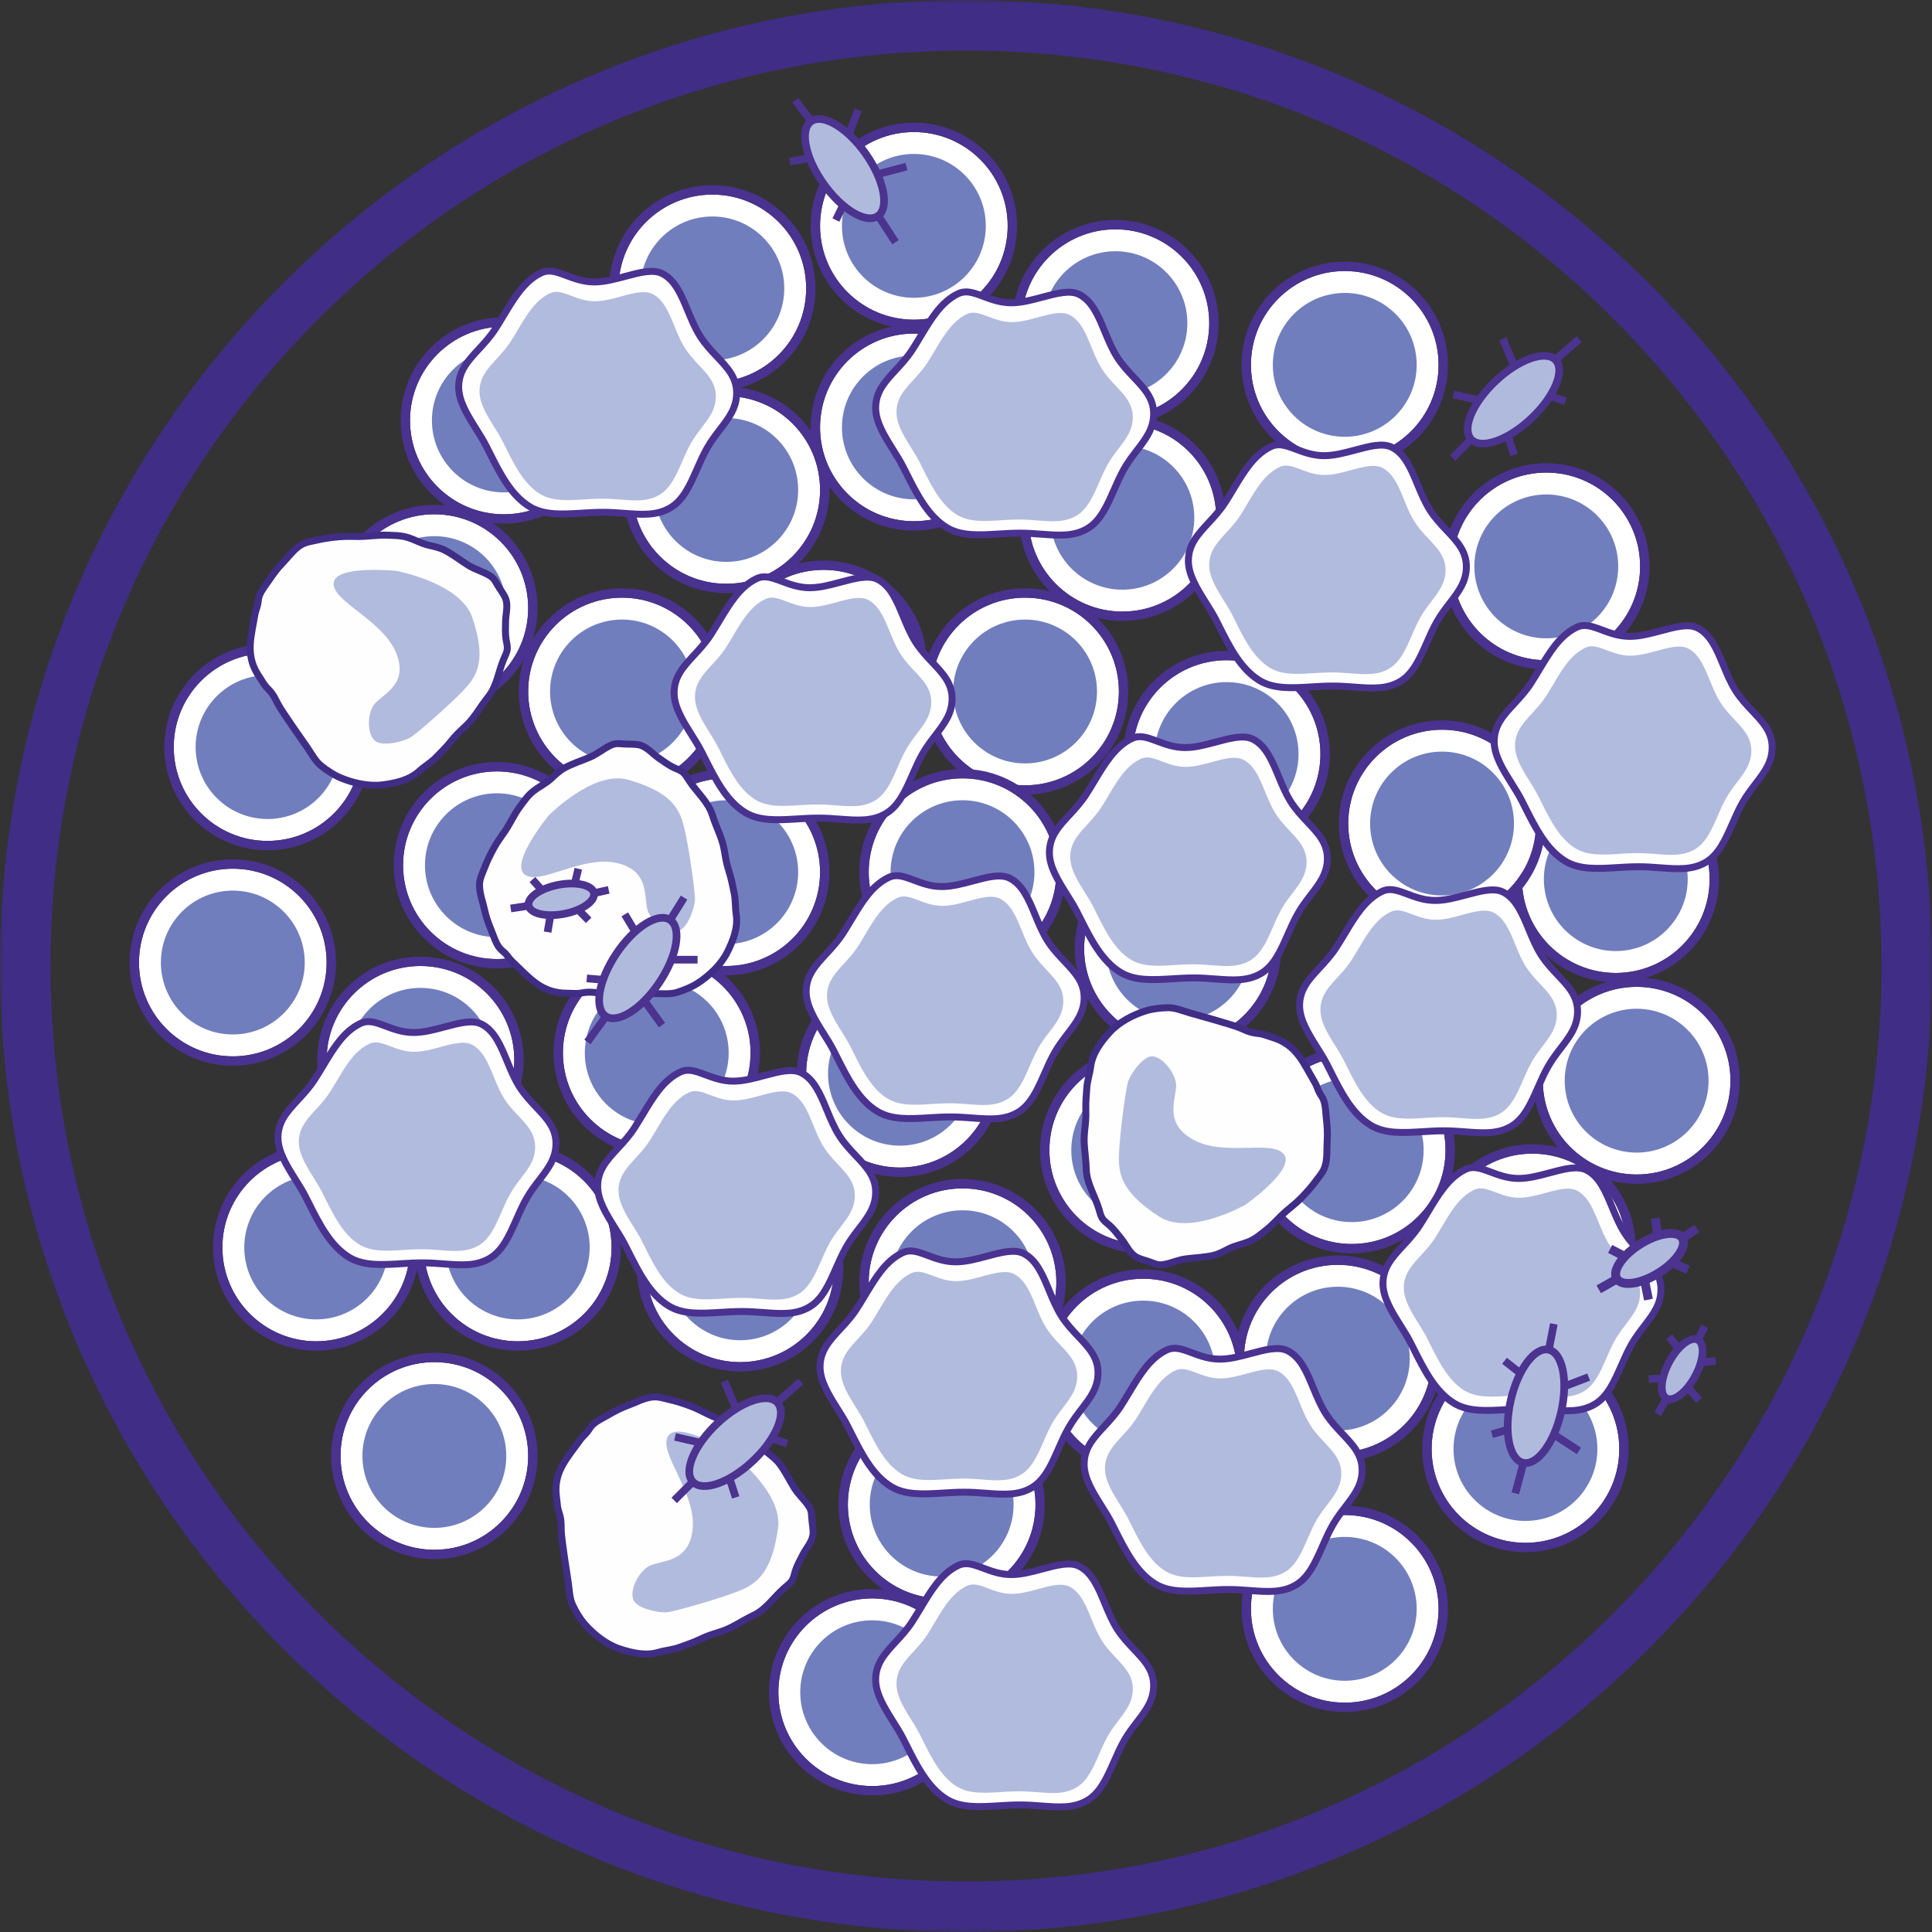 <svg width="278" height="278" viewBox="0 0 278 278" xmlns="http://www.w3.org/2000/svg" xmlns:xlink="http://www.w3.org/1999/xlink">
    <rect x="0" y="0" width="278" height="278" fill="#333333" stroke="none"/>
    <defs>
        <path id="7kzuhipdpa" d="M0 0h278v278H0z"/>
    </defs>
    <g fill="none" fill-rule="evenodd">
        <g>
            <mask id="7k1t01p56b" fill="#fff">
                <use xlink:href="#7kzuhipdpa"/>
            </mask>
            <path d="M139 0C62.354 0 0 62.354 0 138.998 0 215.645 62.354 278 139 278s139-62.355 139-139.001c0-76.644-62.354-139-139-139m0 7.276c72.75 0 131.725 58.976 131.725 131.724 0 72.75-58.975 131.726-131.725 131.726S7.275 211.749 7.275 138.999C7.275 66.25 66.25 7.275 139 7.275" fill="#402D86" mask="url(#7k1t01p56b)"/>
        </g>
        <g transform="translate(209 68)">
            <circle stroke="#FFF" stroke-width="3.15" fill="#717EBD" cx="13.5" cy="13.5" r="11.925"/>
            <circle stroke="#4A3290" stroke-width="1.35" cx="13.5" cy="13.5" r="14.175"/>
        </g>
        <g transform="translate(175 68)">
            <circle stroke="#FFF" stroke-width="3.15" fill="#717EBD" cx="13.5" cy="13.5" r="11.925"/>
            <circle stroke="#4A3290" stroke-width="1.35" cx="13.5" cy="13.5" r="14.175"/>
        </g>
        <g transform="translate(148 61)">
            <circle stroke="#FFF" stroke-width="3.15" fill="#717EBD" cx="13.5" cy="13.5" r="11.925"/>
            <circle stroke="#4A3290" stroke-width="1.35" cx="13.5" cy="13.5" r="14.175"/>
        </g>
        <g transform="translate(147 33)">
            <circle stroke="#FFF" stroke-width="3.15" fill="#717EBD" cx="13.5" cy="13.5" r="11.925"/>
            <circle stroke="#4A3290" stroke-width="1.35" cx="13.5" cy="13.5" r="14.175"/>
        </g>
        <g transform="translate(180 39)">
            <circle stroke="#FFF" stroke-width="3.15" fill="#717EBD" cx="13.5" cy="13.5" r="11.925"/>
            <circle stroke="#4A3290" stroke-width="1.35" cx="13.5" cy="13.5" r="14.175"/>
        </g>
        <g transform="translate(118 19)">
            <circle stroke="#FFF" stroke-width="3.15" fill="#717EBD" cx="13.5" cy="13.5" r="11.925"/>
            <circle stroke="#4A3290" stroke-width="1.35" cx="13.5" cy="13.5" r="14.175"/>
        </g>
        <g transform="translate(118 48)">
            <circle stroke="#FFF" stroke-width="3.15" fill="#717EBD" cx="13.5" cy="13.5" r="11.925"/>
            <circle stroke="#4A3290" stroke-width="1.35" cx="13.5" cy="13.5" r="14.175"/>
        </g>
        <g transform="translate(91 57)">
            <circle stroke="#FFF" stroke-width="3.15" fill="#717EBD" cx="13.5" cy="13.5" r="11.925"/>
            <circle stroke="#4A3290" stroke-width="1.35" cx="13.5" cy="13.5" r="14.175"/>
        </g>
        <g transform="translate(89 28)">
            <circle stroke="#FFF" stroke-width="3.15" fill="#717EBD" cx="13.5" cy="13.5" r="11.925"/>
            <circle stroke="#4A3290" stroke-width="1.35" cx="13.5" cy="13.5" r="14.175"/>
        </g>
        <g transform="translate(59 47)">
            <circle stroke="#FFF" stroke-width="3.15" fill="#717EBD" cx="13.5" cy="13.5" r="11.925"/>
            <circle stroke="#4A3290" stroke-width="1.35" cx="13.5" cy="13.5" r="14.175"/>
        </g>
        <g transform="translate(49 74)">
            <circle stroke="#FFF" stroke-width="3.15" fill="#717EBD" cx="13.5" cy="13.5" r="11.925"/>
            <circle stroke="#4A3290" stroke-width="1.35" cx="13.5" cy="13.5" r="14.175"/>
        </g>
        <g transform="translate(25 94)">
            <circle stroke="#FFF" stroke-width="3.15" fill="#717EBD" cx="13.5" cy="13.5" r="11.925"/>
            <circle stroke="#4A3290" stroke-width="1.35" cx="13.5" cy="13.5" r="14.175"/>
        </g>
        <g transform="translate(20 125)">
            <circle stroke="#FFF" stroke-width="3.15" fill="#717EBD" cx="13.5" cy="13.5" r="11.925"/>
            <circle stroke="#4A3290" stroke-width="1.35" cx="13.5" cy="13.5" r="14.175"/>
        </g>
        <g transform="translate(47 139)">
            <circle stroke="#FFF" stroke-width="3.15" fill="#717EBD" cx="13.5" cy="13.5" r="11.925"/>
            <circle stroke="#4A3290" stroke-width="1.35" cx="13.5" cy="13.5" r="14.175"/>
        </g>
        <g transform="translate(58 111)">
            <circle stroke="#FFF" stroke-width="3.15" fill="#717EBD" cx="13.5" cy="13.5" r="11.925"/>
            <circle stroke="#4A3290" stroke-width="1.35" cx="13.5" cy="13.5" r="14.175"/>
        </g>
        <g transform="translate(81 138)">
            <circle stroke="#FFF" stroke-width="3.15" fill="#717EBD" cx="13.5" cy="13.5" r="11.925"/>
            <circle stroke="#4A3290" stroke-width="1.35" cx="13.5" cy="13.5" r="14.175"/>
        </g>
        <g transform="translate(32 166)">
            <circle stroke="#FFF" stroke-width="3.15" fill="#717EBD" cx="13.5" cy="13.5" r="11.925"/>
            <circle stroke="#4A3290" stroke-width="1.35" cx="13.5" cy="13.5" r="14.175"/>
        </g>
        <g transform="translate(61 166)">
            <circle stroke="#FFF" stroke-width="3.15" fill="#717EBD" cx="13.5" cy="13.5" r="11.925"/>
            <circle stroke="#4A3290" stroke-width="1.35" cx="13.5" cy="13.5" r="14.175"/>
        </g>
        <g transform="translate(49 196)">
            <circle stroke="#FFF" stroke-width="3.15" fill="#717EBD" cx="13.5" cy="13.5" r="11.925"/>
            <circle stroke="#4A3290" stroke-width="1.35" cx="13.5" cy="13.5" r="14.175"/>
        </g>
        <g transform="translate(93 169)">
            <circle stroke="#FFF" stroke-width="3.15" fill="#717EBD" cx="13.5" cy="13.5" r="11.925"/>
            <circle stroke="#4A3290" stroke-width="1.35" cx="13.5" cy="13.5" r="14.175"/>
        </g>
        <g transform="translate(116 141)">
            <circle stroke="#FFF" stroke-width="3.15" fill="#717EBD" cx="13.5" cy="13.5" r="11.925"/>
            <circle stroke="#4A3290" stroke-width="1.35" cx="13.5" cy="13.5" r="14.175"/>
        </g>
        <g transform="translate(125 171)">
            <circle stroke="#FFF" stroke-width="3.15" fill="#717EBD" cx="13.5" cy="13.5" r="11.925"/>
            <circle stroke="#4A3290" stroke-width="1.35" cx="13.5" cy="13.5" r="14.175"/>
        </g>
        <g transform="translate(151 152)">
            <circle stroke="#FFF" stroke-width="3.15" fill="#717EBD" cx="13.5" cy="13.5" r="11.925"/>
            <circle stroke="#4A3290" stroke-width="1.35" cx="13.5" cy="13.5" r="14.175"/>
        </g>
        <g transform="translate(181 152)">
            <circle stroke="#FFF" stroke-width="3.15" fill="#717EBD" cx="13.5" cy="13.5" r="11.925"/>
            <circle stroke="#4A3290" stroke-width="1.35" cx="13.5" cy="13.5" r="14.175"/>
        </g>
        <g transform="translate(207 166)">
            <circle stroke="#FFF" stroke-width="3.15" fill="#717EBD" cx="13.5" cy="13.5" r="11.925"/>
            <circle stroke="#4A3290" stroke-width="1.35" cx="13.5" cy="13.5" r="14.175"/>
        </g>
        <g transform="translate(206 195)">
            <circle stroke="#FFF" stroke-width="3.15" fill="#717EBD" cx="13.5" cy="13.5" r="11.925"/>
            <circle stroke="#4A3290" stroke-width="1.35" cx="13.5" cy="13.5" r="14.175"/>
        </g>
        <g transform="translate(179 182)">
            <circle stroke="#FFF" stroke-width="3.15" fill="#717EBD" cx="13.5" cy="13.5" r="11.925"/>
            <circle stroke="#4A3290" stroke-width="1.35" cx="13.5" cy="13.5" r="14.175"/>
        </g>
        <g transform="translate(180 218)">
            <circle stroke="#FFF" stroke-width="3.15" fill="#717EBD" cx="13.5" cy="13.5" r="11.925"/>
            <circle stroke="#4A3290" stroke-width="1.35" cx="13.5" cy="13.5" r="14.175"/>
        </g>
        <g transform="translate(151 184)">
            <circle stroke="#FFF" stroke-width="3.15" fill="#717EBD" cx="13.5" cy="13.5" r="11.925"/>
            <circle stroke="#4A3290" stroke-width="1.35" cx="13.5" cy="13.5" r="14.175"/>
        </g>
        <g transform="translate(122 203)">
            <circle stroke="#FFF" stroke-width="3.15" fill="#717EBD" cx="13.5" cy="13.5" r="11.925"/>
            <circle stroke="#4A3290" stroke-width="1.35" cx="13.5" cy="13.5" r="14.175"/>
        </g>
        <g transform="translate(112 230)">
            <circle stroke="#FFF" stroke-width="3.15" fill="#717EBD" cx="13.5" cy="13.5" r="11.925"/>
            <circle stroke="#4A3290" stroke-width="1.35" cx="13.5" cy="13.5" r="14.175"/>
        </g>
        <g transform="translate(76 86)">
            <circle stroke="#FFF" stroke-width="3.15" fill="#717EBD" cx="13.5" cy="13.5" r="11.925"/>
            <circle stroke="#4A3290" stroke-width="1.35" cx="13.5" cy="13.5" r="14.175"/>
        </g>
        <g transform="translate(105 82)">
            <circle stroke="#FFF" stroke-width="3.15" fill="#717EBD" cx="13.5" cy="13.5" r="11.925"/>
            <circle stroke="#4A3290" stroke-width="1.35" cx="13.5" cy="13.5" r="14.175"/>
        </g>
        <g transform="translate(134 86)">
            <circle stroke="#FFF" stroke-width="3.15" fill="#717EBD" cx="13.5" cy="13.5" r="11.925"/>
            <circle stroke="#4A3290" stroke-width="1.35" cx="13.5" cy="13.5" r="14.175"/>
        </g>
        <g transform="translate(163 95)">
            <circle stroke="#FFF" stroke-width="3.15" fill="#717EBD" cx="13.5" cy="13.5" r="11.925"/>
            <circle stroke="#4A3290" stroke-width="1.35" cx="13.5" cy="13.5" r="14.175"/>
        </g>
        <g transform="translate(219 113)">
            <circle stroke="#FFF" stroke-width="3.15" fill="#717EBD" cx="13.5" cy="13.5" r="11.925"/>
            <circle stroke="#4A3290" stroke-width="1.35" cx="13.5" cy="13.5" r="14.175"/>
        </g>
        <g transform="translate(194 105)">
            <circle stroke="#FFF" stroke-width="3.15" fill="#717EBD" cx="13.5" cy="13.5" r="11.925"/>
            <circle stroke="#4A3290" stroke-width="1.35" cx="13.5" cy="13.5" r="14.175"/>
        </g>
        <g transform="translate(222 142)">
            <circle stroke="#FFF" stroke-width="3.15" fill="#717EBD" cx="13.5" cy="13.5" r="11.925"/>
            <circle stroke="#4A3290" stroke-width="1.35" cx="13.5" cy="13.5" r="14.175"/>
        </g>
        <g transform="translate(156 123)">
            <circle stroke="#FFF" stroke-width="3.15" fill="#717EBD" cx="13.5" cy="13.5" r="11.925"/>
            <circle stroke="#4A3290" stroke-width="1.35" cx="13.5" cy="13.5" r="14.175"/>
        </g>
        <g transform="translate(125 112)">
            <circle stroke="#FFF" stroke-width="3.15" fill="#717EBD" cx="13.5" cy="13.5" r="11.925"/>
            <circle stroke="#4A3290" stroke-width="1.35" cx="13.5" cy="13.5" r="14.175"/>
        </g>
        <g transform="translate(91 112)">
            <circle stroke="#FFF" stroke-width="3.15" fill="#717EBD" cx="13.5" cy="13.5" r="11.925"/>
            <circle stroke="#4A3290" stroke-width="1.35" cx="13.5" cy="13.5" r="14.175"/>
        </g>
        <g>
            <path d="M117.76 117.716c1.09 0 2.124.077 3.12.152 2.484.187 4.63.348 6.58-.799 1.868-1.097 2.828-3.281 3.847-5.593.449-1.022.913-2.077 1.468-3.043.56-.979 1.206-1.821 1.831-2.637 1.284-1.673 2.394-3.12 2.394-5.261 0-2.215-1.304-3.597-2.816-5.197-.84-.89-1.708-1.807-2.428-2.941-.722-1.133-1.257-2.423-1.773-3.67-.944-2.282-1.838-4.438-3.702-5.368-1.33-.663-3.263-.143-5.311.407-1.47.394-2.989.803-4.444.803-1.568 0-2.874-.491-4.027-.923-1.597-.599-2.554-.91-3.685-.359-2.38 1.163-3.818 3.558-5.34 6.094-.399.66-.81 1.345-1.234 1.998-.716 1.097-1.551 2.002-2.36 2.876-1.545 1.672-2.88 3.117-2.88 5.437 0 2.035 1.275 4.063 2.506 6.026.537.853 1.045 1.66 1.461 2.48l.444.878c1.53 3.045 3.114 6.194 5.83 7.846 2.055 1.247 4.678 1.088 7.454.918.996-.061 2.028-.124 3.064-.124" stroke="#4A3290" fill="#FEFEFE"/>
            <path d="M117.645 115.756c.927 0 1.805.067 2.654.131 2.11.16 3.933.298 5.591-.684 1.588-.94 2.405-2.813 3.269-4.796.382-.874.778-1.78 1.248-2.607.477-.84 1.027-1.56 1.558-2.26 1.092-1.435 2.035-2.675 2.035-4.51 0-1.899-1.11-3.083-2.394-4.455-.714-.761-1.452-1.548-2.065-2.52-.613-.97-1.067-2.078-1.506-3.147-.802-1.955-1.561-3.803-3.146-4.6-1.13-.568-2.774-.123-4.515.348-1.25.34-2.541.69-3.777.69-1.332 0-2.443-.422-3.423-.793-1.357-.512-2.172-.78-3.132-.307-2.023.996-3.247 3.05-4.54 5.223-.338.568-.687 1.154-1.048 1.713-.61.94-1.32 1.716-2.007 2.466-1.313 1.433-2.447 2.672-2.447 4.66 0 1.743 1.083 3.481 2.131 5.164.456.731.885 1.422 1.241 2.126.125.249.251.5.375.752 1.303 2.61 2.649 5.31 4.957 6.725 1.748 1.071 3.975.934 6.335.788a42.415 42.415 0 0 1 2.606-.107" fill="#B1BBDE"/>
        </g>
        <path d="M81.013 142.898c-3.356-.228-4.952-2.337-7.315-4.54-.38-.355-.621-.79-.984-1.157-.336-.336-.662-.538-.936-.932-.49-.7-.743-1.568-1.064-2.349-.42-1.016-.778-1.985-1.006-3.05-.254-1.188-.72-2.306-.708-3.536.01-.937.417-1.66.745-2.525.372-.984.844-1.908 1.347-2.83.47-.856 1.04-1.595 1.58-2.4.762-1.136 1.293-2.36 2.111-3.465.59-.796 1.114-1.592 1.897-2.22.842-.675 1.843-1.144 2.617-1.853.612-.559 1.133-1.09 1.87-1.504 1.18-.661 2.55-1.077 3.79-1.615 1.048-.458 1.896-1.214 2.956-1.7.635-.293 1.067-.232 1.772-.172.717.063 1.751-.033 2.448.177 1.03.312 1.78 1.253 2.637 1.838.726.496 1.408 1.027 2.212 1.404.392.184.805.307 1.164.565.481.345.723.854 1.053 1.349 1.1 1.652 2.7 2.99 3.304 4.893.306.967.717 1.926 1.087 2.873.854 2.176.581 3.01 1.307 5.242.332 1.015.523 2.06.746 3.103.22 1.026.133 2.035.292 3.066.293 1.897-.446 3.79-1.294 5.478-.903 1.797-2.602 3.376-4.268 4.45-.885.568-1.974 1.005-2.977 1.312-1.013.31-2.163.168-3.21.168-1.016-.002-6.445.1-7.753-.052-.627-.073-1.182-.169-1.817-.149-.575.019-1.095.186-1.676.19l-1.927-.06z" fill="#FEFEFE"/>
        <path d="M81.013 142.898c-3.356-.228-4.952-2.337-7.315-4.54-.38-.355-.621-.79-.984-1.157-.336-.336-.662-.538-.936-.932-.49-.7-.743-1.568-1.064-2.349-.42-1.016-.778-1.985-1.006-3.05-.254-1.188-.72-2.306-.708-3.536.01-.937.417-1.66.745-2.525.372-.984.844-1.908 1.347-2.83.47-.856 1.04-1.595 1.58-2.4.762-1.136 1.293-2.36 2.111-3.465.59-.796 1.114-1.592 1.897-2.22.842-.675 1.843-1.144 2.617-1.853.612-.559 1.133-1.09 1.87-1.504 1.18-.661 2.55-1.077 3.79-1.615 1.048-.458 1.896-1.214 2.956-1.7.635-.293 1.067-.232 1.772-.172.717.063 1.751-.033 2.448.177 1.03.312 1.78 1.253 2.637 1.838.726.496 1.408 1.027 2.212 1.404.392.184.805.307 1.164.565.481.345.723.854 1.053 1.349 1.1 1.652 2.7 2.99 3.304 4.893.306.967.717 1.926 1.087 2.873.854 2.176.581 3.01 1.307 5.242.332 1.015.523 2.06.746 3.103.22 1.026.133 2.035.292 3.066.293 1.897-.446 3.79-1.294 5.478-.903 1.797-2.602 3.376-4.268 4.45-.885.568-1.974 1.005-2.977 1.312-1.013.31-2.163.168-3.21.168-1.016-.002-6.445.1-7.753-.052-.627-.073-1.182-.169-1.817-.149-.575.019-1.095.186-1.676.19l-1.927-.06z" stroke="#402D86"/>
        <path d="M78.92 117.368s6.487-6.628 11.53-5.154c5.046 1.472 6.801 3.296 7.636 5.607.833 2.308 1.914 10.224 1.914 11.513 0 1.29-1.081 4.234-2.343 4.603-1.26.368-3.446-.92-4.324-2.577-.877-1.657.54-5.969-4.504-7.165-5.044-1.195-11.17 3.282-13.331 1.642-2.163-1.642 3.422-8.47 3.422-8.47" fill="#B1BBDE"/>
        <path d="M36.992 96.88c-1.683-2.865-.826-5.332-.314-8.477.08-.506.309-.943.408-1.442.09-.46.08-.839.25-1.28.31-.787.89-1.471 1.356-2.164.611-.904 1.215-1.732 1.971-2.505.844-.864 1.51-1.862 2.539-2.531.782-.508 1.61-.576 2.511-.786 1.025-.238 2.054-.363 3.099-.461.973-.09 1.904-.033 2.874-.036 1.369-.006 2.682-.247 4.055-.189.988.042 1.94.029 2.901.323 1.029.314 1.976.871 3 1.112.803.191 1.536.323 2.29.697 1.207.597 2.316 1.487 3.457 2.202.964.602 2.064.878 3.062 1.475.596.357.787.742 1.13 1.352.349.619 1.006 1.41 1.22 2.096.316 1.012-.047 2.145-.052 3.168-.008.866-.067 1.715.068 2.579.066.423.197.827.182 1.263-.019.584-.306 1.062-.532 1.602-.758 1.813-.975 3.858-2.217 5.4-.63.783-1.198 1.649-1.775 2.474-1.33 1.898-2.175 2.136-3.621 3.962-.657.83-1.419 1.564-2.158 2.32-.73.747-1.616 1.233-2.381 1.932-1.411 1.286-3.395 1.729-5.268 1.969-1.996.254-4.256-.262-6.077-1.03-.964-.408-1.937-1.056-2.75-1.705-.823-.655-1.347-1.673-1.93-2.528-.567-.83-3.682-5.205-4.288-6.359-.288-.55-.518-1.056-.89-1.564-.337-.46-.765-.791-1.093-1.263l-1.027-1.606z" fill="#FEFEFE"/>
        <path d="M36.992 96.88c-1.683-2.865-.826-5.332-.314-8.477.08-.506.309-.943.408-1.442.09-.46.08-.839.25-1.28.31-.787.89-1.471 1.356-2.164.611-.904 1.215-1.732 1.971-2.505.844-.864 1.51-1.862 2.539-2.531.782-.508 1.61-.576 2.511-.786 1.025-.238 2.054-.363 3.099-.461.973-.09 1.904-.033 2.874-.036 1.369-.006 2.682-.247 4.055-.189.988.042 1.94.029 2.901.323 1.029.314 1.976.871 3 1.112.803.191 1.536.323 2.29.697 1.207.597 2.316 1.487 3.457 2.202.964.602 2.064.878 3.062 1.475.596.357.787.742 1.13 1.352.349.619 1.006 1.41 1.22 2.096.316 1.012-.047 2.145-.052 3.168-.008.866-.067 1.715.068 2.579.066.423.197.827.182 1.263-.019.584-.306 1.062-.532 1.602-.758 1.813-.975 3.858-2.217 5.4-.63.783-1.198 1.649-1.775 2.474-1.33 1.898-2.175 2.136-3.621 3.962-.657.83-1.419 1.564-2.158 2.32-.73.747-1.616 1.233-2.381 1.932-1.411 1.286-3.395 1.729-5.268 1.969-1.996.254-4.256-.262-6.077-1.03-.964-.408-1.937-1.056-2.75-1.705-.823-.655-1.347-1.673-1.93-2.528-.567-.83-3.682-5.205-4.288-6.359-.288-.55-.518-1.056-.89-1.564-.337-.46-.765-.791-1.093-1.263l-1.027-1.606z" stroke="#402D86"/>
        <path d="M57.03 82.142s9.256 1.74 10.925 6.704c1.672 4.964 1.16 7.405-.286 9.351-1.448 1.944-7.427 7.147-8.502 7.848-1.075.702-4.152 1.414-5.184.574-1.032-.839-1.212-3.343-.336-4.97.878-1.626 5.289-2.805 3.385-7.615-1.903-4.813-9.157-7.429-9.03-10.105.126-2.676 9.029-1.787 9.029-1.787" fill="#B1BBDE"/>
        <path d="M183.56 149.43c3.107 1.146 4.042 3.622 5.675 6.402.263.449.372.934.618 1.389.224.417.478.703.63 1.157.274.814.275 1.72.368 2.563.12 1.098.194 2.132.12 3.221-.082 1.219.055 2.426-.29 3.611-.265.901-.846 1.487-1.391 2.233-.62.847-1.315 1.608-2.041 2.359-.674.696-1.415 1.254-2.143 1.881-1.028.886-1.863 1.922-2.935 2.762-.773.606-1.483 1.23-2.396 1.621-.978.417-2.05.595-2.975 1.065-.728.371-1.366.74-2.174.936-1.294.312-2.7.336-4.018.516-1.114.15-2.12.646-3.254.823-.68.105-1.07-.07-1.72-.325-.662-.257-1.663-.45-2.265-.846-.887-.585-1.341-1.702-1.992-2.503-.552-.68-1.052-1.38-1.707-1.966-.32-.286-.68-.519-.947-.866-.36-.467-.451-1.025-.627-1.593-.592-1.9-1.74-3.634-1.793-5.637-.027-1.017-.154-2.058-.248-3.074-.214-2.337.27-3.068.188-5.422-.036-1.073.067-2.134.14-3.201.07-1.05.427-2.004.556-3.041.24-1.913 1.45-3.537 2.71-4.931 1.34-1.486 3.376-2.543 5.242-3.119.988-.304 2.137-.426 3.167-.444 1.041-.019 2.09.435 3.077.723.96.283 6.115 1.682 7.31 2.192.571.243 1.071.489 1.676.644.549.14 1.085.124 1.635.28l1.804.59z" fill="#FEFEFE"/>
        <path d="M183.56 149.43c3.107 1.146 4.042 3.622 5.675 6.402.263.449.372.934.618 1.389.224.417.478.703.63 1.157.274.814.275 1.72.368 2.563.12 1.098.194 2.132.12 3.221-.082 1.219.055 2.426-.29 3.611-.265.901-.846 1.487-1.391 2.233-.62.847-1.315 1.608-2.041 2.359-.674.696-1.415 1.254-2.143 1.881-1.028.886-1.863 1.922-2.935 2.762-.773.606-1.483 1.23-2.396 1.621-.978.417-2.05.595-2.975 1.065-.728.371-1.366.74-2.174.936-1.294.312-2.7.336-4.018.516-1.114.15-2.12.646-3.254.823-.68.105-1.07-.07-1.72-.325-.662-.257-1.663-.45-2.265-.846-.887-.585-1.341-1.702-1.992-2.503-.552-.68-1.052-1.38-1.707-1.966-.32-.286-.68-.519-.947-.866-.36-.467-.451-1.025-.627-1.593-.592-1.9-1.74-3.634-1.793-5.637-.027-1.017-.154-2.058-.248-3.074-.214-2.337.27-3.068.188-5.422-.036-1.073.067-2.134.14-3.201.07-1.05.427-2.004.556-3.041.24-1.913 1.45-3.537 2.71-4.931 1.34-1.486 3.376-2.543 5.242-3.119.988-.304 2.137-.426 3.167-.444 1.041-.019 2.09.435 3.077.723.96.283 6.115 1.682 7.31 2.192.571.243 1.071.489 1.676.644.549.14 1.085.124 1.635.28l1.804.59z" stroke="#402D86"/>
        <path d="M179.217 173.343s-7.977 4.574-12.404 1.72c-4.427-2.856-5.616-5.119-5.794-7.591-.177-2.47.914-10.437 1.259-11.683.346-1.247 2.17-3.79 3.472-3.789 1.305.002 3.048 1.868 3.443 3.719.395 1.853-2.118 5.622 2.383 8.208 4.502 2.589 11.558-.007 13.184 2.193 1.626 2.2-5.543 7.223-5.543 7.223" fill="#B1BBDE"/>
        <path d="M80.021 214.93c-.241-3.315 1.629-5.168 3.49-7.785.298-.42.698-.716 1.009-1.123.287-.376.444-.722.794-1.044.628-.577 1.455-.942 2.183-1.364.952-.552 1.864-1.036 2.889-1.404 1.144-.414 2.186-1.026 3.411-1.182.93-.12 1.704.178 2.609.38 1.03.23 2.012.563 2.995.93.916.34 1.729.795 2.604 1.214 1.232.588 2.522.94 3.732 1.588.871.466 1.734.869 2.467 1.55.786.732 1.39 1.645 2.203 2.306.64.52 1.24.958 1.752 1.622.822 1.064 1.424 2.346 2.131 3.484.6.964 1.469 1.69 2.099 2.661.377.581.38 1.011.416 1.71.039.71.276 1.709.166 2.42-.166 1.05-.997 1.915-1.457 2.835-.39.78-.824 1.519-1.087 2.356-.127.41-.192.833-.398 1.219-.276.519-.748.825-1.192 1.215-1.489 1.305-2.594 3.056-4.397 3.908-.916.434-1.813.969-2.7 1.46-2.042 1.135-2.908.984-5.021 2.004-.962.464-1.973.794-2.976 1.157-.987.357-2.002.411-3.002.708-1.843.548-3.825.087-5.617-.51-1.909-.637-3.712-2.082-5.01-3.564-.687-.787-1.274-1.794-1.716-2.732-.448-.949-.468-2.094-.614-3.118-.14-.994-.997-6.294-1.028-7.596-.013-.621.004-1.179-.105-1.798-.097-.56-.335-1.047-.42-1.614l-.21-1.894z" fill="#FEFEFE"/>
        <path d="M80.021 214.93c-.241-3.315 1.629-5.168 3.49-7.785.298-.42.698-.716 1.009-1.123.287-.376.444-.722.794-1.044.628-.577 1.455-.942 2.183-1.364.952-.552 1.864-1.036 2.889-1.404 1.144-.414 2.186-1.026 3.411-1.182.93-.12 1.704.178 2.609.38 1.03.23 2.012.563 2.995.93.916.34 1.729.795 2.604 1.214 1.232.588 2.522.94 3.732 1.588.871.466 1.734.869 2.467 1.55.786.732 1.39 1.645 2.203 2.306.64.52 1.24.958 1.752 1.622.822 1.064 1.424 2.346 2.131 3.484.6.964 1.469 1.69 2.099 2.661.377.581.38 1.011.416 1.71.039.71.276 1.709.166 2.42-.166 1.05-.997 1.915-1.457 2.835-.39.78-.824 1.519-1.087 2.356-.127.41-.192.833-.398 1.219-.276.519-.748.825-1.192 1.215-1.489 1.305-2.594 3.056-4.397 3.908-.916.434-1.813.969-2.7 1.46-2.042 1.135-2.908.984-5.021 2.004-.962.464-1.973.794-2.976 1.157-.987.357-2.002.411-3.002.708-1.843.548-3.825.087-5.617-.51-1.909-.637-3.712-2.082-5.01-3.564-.687-.787-1.274-1.794-1.716-2.732-.448-.949-.468-2.094-.614-3.118-.14-.994-.997-6.294-1.028-7.596-.013-.621.004-1.179-.105-1.798-.097-.56-.335-1.047-.42-1.614l-.21-1.894z" stroke="#402D86"/>
        <path d="M105.103 208.975s7.597 5.64 6.845 10.952c-.753 5.309-2.334 7.34-4.534 8.505-2.2 1.164-10 3.359-11.295 3.54-1.295.179-4.411-.506-4.963-1.73-.553-1.225.428-3.614 1.966-4.734s6.076-.285 6.55-5.556c.473-5.27-4.912-10.845-3.573-13.261 1.336-2.417 9.004 2.284 9.004 2.284" fill="#B1BBDE"/>
        <g>
            <path d="M106.76 188.716c1.09 0 2.124.077 3.12.152 2.484.187 4.63.348 6.58-.799 1.868-1.097 2.828-3.281 3.847-5.593.449-1.022.913-2.077 1.468-3.043.56-.979 1.206-1.821 1.831-2.637 1.284-1.673 2.394-3.12 2.394-5.261 0-2.215-1.304-3.597-2.816-5.197-.84-.89-1.708-1.807-2.428-2.941-.722-1.133-1.257-2.423-1.773-3.67-.944-2.282-1.838-4.438-3.702-5.368-1.33-.663-3.263-.143-5.311.407-1.47.394-2.989.803-4.444.803-1.568 0-2.874-.491-4.027-.923-1.597-.599-2.554-.91-3.685-.359-2.38 1.163-3.818 3.558-5.34 6.094-.399.66-.81 1.345-1.234 1.998-.716 1.097-1.551 2.002-2.36 2.876-1.545 1.672-2.88 3.117-2.88 5.437 0 2.035 1.275 4.063 2.506 6.026.537.853 1.045 1.66 1.461 2.48l.444.878c1.53 3.045 3.114 6.194 5.83 7.846 2.055 1.247 4.678 1.088 7.454.918.996-.061 2.028-.124 3.064-.124" stroke="#4A3290" fill="#FEFEFE"/>
            <path d="M106.645 186.756c.927 0 1.805.067 2.654.131 2.11.16 3.933.298 5.591-.684 1.588-.94 2.405-2.813 3.269-4.796.382-.874.778-1.78 1.248-2.607.477-.84 1.027-1.56 1.558-2.26 1.092-1.435 2.035-2.675 2.035-4.51 0-1.899-1.11-3.083-2.394-4.455-.714-.761-1.452-1.548-2.065-2.52-.613-.97-1.067-2.078-1.506-3.147-.802-1.955-1.561-3.803-3.146-4.6-1.13-.568-2.774-.123-4.515.348-1.25.34-2.541.69-3.777.69-1.332 0-2.443-.422-3.423-.793-1.357-.512-2.172-.78-3.132-.307-2.023.996-3.247 3.05-4.54 5.223-.338.568-.687 1.154-1.048 1.713-.61.94-1.32 1.716-2.007 2.466-1.313 1.433-2.447 2.672-2.447 4.66 0 1.743 1.083 3.481 2.131 5.164.456.731.885 1.422 1.241 2.126.125.249.251.5.375.752 1.303 2.61 2.649 5.31 4.957 6.725 1.748 1.071 3.975.934 6.335.788a42.415 42.415 0 0 1 2.606-.107" fill="#B1BBDE"/>
        </g>
        <g>
            <path d="M171.76 140.716c1.09 0 2.124.077 3.12.152 2.484.187 4.63.348 6.58-.799 1.868-1.097 2.828-3.281 3.847-5.593.449-1.022.913-2.077 1.468-3.043.56-.979 1.206-1.821 1.831-2.637 1.284-1.673 2.394-3.12 2.394-5.261 0-2.215-1.304-3.597-2.816-5.197-.84-.89-1.708-1.807-2.428-2.941-.722-1.133-1.257-2.423-1.773-3.67-.944-2.282-1.838-4.438-3.702-5.368-1.33-.663-3.263-.143-5.311.407-1.47.394-2.989.803-4.444.803-1.568 0-2.874-.491-4.027-.923-1.597-.599-2.554-.91-3.685-.359-2.38 1.163-3.818 3.558-5.34 6.094-.399.66-.81 1.345-1.234 1.998-.716 1.097-1.551 2.002-2.36 2.876-1.545 1.672-2.88 3.117-2.88 5.437 0 2.035 1.275 4.063 2.506 6.026.537.853 1.045 1.66 1.461 2.48l.444.878c1.53 3.045 3.114 6.194 5.83 7.846 2.055 1.247 4.678 1.088 7.454.918.996-.061 2.028-.124 3.064-.124" stroke="#4A3290" fill="#FEFEFE"/>
            <path d="M171.645 138.756c.927 0 1.805.067 2.654.131 2.11.16 3.933.298 5.591-.684 1.588-.94 2.405-2.813 3.269-4.796.382-.874.778-1.78 1.248-2.607.477-.84 1.027-1.56 1.558-2.26 1.092-1.435 2.035-2.675 2.035-4.51 0-1.899-1.11-3.083-2.394-4.455-.714-.761-1.452-1.548-2.065-2.52-.613-.97-1.067-2.078-1.506-3.147-.802-1.955-1.561-3.803-3.146-4.6-1.13-.568-2.774-.123-4.515.348-1.25.34-2.541.69-3.777.69-1.332 0-2.443-.422-3.423-.793-1.357-.512-2.172-.78-3.132-.307-2.023.996-3.247 3.05-4.54 5.223-.338.568-.687 1.154-1.048 1.713-.61.94-1.32 1.716-2.007 2.466-1.313 1.433-2.447 2.672-2.447 4.66 0 1.743 1.083 3.481 2.131 5.164.456.731.885 1.422 1.241 2.126.125.249.251.5.375.752 1.303 2.61 2.649 5.31 4.957 6.725 1.748 1.071 3.975.934 6.335.788a42.415 42.415 0 0 1 2.606-.107" fill="#B1BBDE"/>
        </g>
        <g>
            <path d="M235.76 124.716c1.09 0 2.124.077 3.12.152 2.484.187 4.63.348 6.58-.799 1.868-1.097 2.828-3.281 3.847-5.593.449-1.022.913-2.077 1.468-3.043.56-.979 1.206-1.821 1.831-2.637 1.284-1.673 2.394-3.12 2.394-5.261 0-2.215-1.304-3.597-2.816-5.197-.84-.89-1.708-1.807-2.428-2.941-.722-1.133-1.257-2.423-1.773-3.67-.944-2.282-1.838-4.438-3.702-5.368-1.33-.663-3.263-.143-5.311.407-1.47.394-2.989.803-4.444.803-1.568 0-2.874-.491-4.027-.923-1.597-.599-2.554-.91-3.685-.359-2.38 1.163-3.818 3.558-5.34 6.094-.399.66-.81 1.345-1.234 1.998-.716 1.097-1.551 2.002-2.36 2.876-1.545 1.672-2.88 3.117-2.88 5.437 0 2.035 1.275 4.063 2.506 6.026.537.853 1.045 1.66 1.461 2.48l.444.878c1.53 3.045 3.114 6.194 5.83 7.846 2.055 1.247 4.678 1.088 7.454.918.996-.061 2.028-.124 3.064-.124" stroke="#4A3290" fill="#FEFEFE"/>
            <path d="M235.645 122.756c.927 0 1.805.067 2.654.131 2.11.16 3.933.298 5.591-.684 1.588-.94 2.405-2.813 3.269-4.796.382-.874.778-1.78 1.248-2.607.477-.84 1.027-1.56 1.558-2.26 1.092-1.435 2.035-2.675 2.035-4.51 0-1.899-1.11-3.083-2.394-4.455-.714-.761-1.452-1.548-2.065-2.52-.613-.97-1.067-2.078-1.506-3.147-.802-1.955-1.561-3.803-3.146-4.6-1.13-.568-2.774-.123-4.515.348-1.25.34-2.541.69-3.777.69-1.332 0-2.443-.422-3.423-.793-1.357-.512-2.172-.78-3.132-.307-2.023.996-3.247 3.05-4.54 5.223-.338.568-.687 1.154-1.048 1.713-.61.94-1.32 1.716-2.007 2.466-1.313 1.433-2.447 2.672-2.447 4.66 0 1.743 1.083 3.481 2.131 5.164.456.731.885 1.422 1.241 2.126.125.249.251.5.375.752 1.303 2.61 2.649 5.31 4.957 6.725 1.748 1.071 3.975.934 6.335.788a42.415 42.415 0 0 1 2.606-.107" fill="#B1BBDE"/>
        </g>
        <g>
            <path d="M207.76 162.716c1.09 0 2.124.077 3.12.152 2.484.187 4.63.348 6.58-.799 1.868-1.097 2.828-3.281 3.847-5.593.449-1.022.913-2.077 1.468-3.043.56-.979 1.206-1.821 1.831-2.637 1.284-1.673 2.394-3.12 2.394-5.261 0-2.215-1.304-3.597-2.816-5.197-.84-.89-1.708-1.807-2.428-2.941-.722-1.133-1.257-2.423-1.773-3.67-.944-2.282-1.838-4.438-3.702-5.368-1.33-.663-3.263-.143-5.311.407-1.47.394-2.989.803-4.444.803-1.568 0-2.874-.491-4.027-.923-1.597-.599-2.554-.91-3.685-.359-2.38 1.163-3.818 3.558-5.34 6.094-.399.66-.81 1.345-1.234 1.998-.716 1.097-1.551 2.002-2.36 2.876-1.545 1.672-2.88 3.117-2.88 5.437 0 2.035 1.275 4.063 2.506 6.026.537.853 1.045 1.66 1.461 2.48l.444.878c1.53 3.045 3.114 6.194 5.83 7.846 2.055 1.247 4.678 1.088 7.454.918.996-.061 2.028-.124 3.064-.124" stroke="#4A3290" fill="#FEFEFE"/>
            <path d="M207.645 160.756c.927 0 1.805.067 2.654.131 2.11.16 3.933.298 5.591-.684 1.588-.94 2.405-2.813 3.269-4.796.382-.874.778-1.78 1.248-2.607.477-.84 1.027-1.56 1.558-2.26 1.092-1.435 2.035-2.675 2.035-4.51 0-1.899-1.11-3.083-2.394-4.455-.714-.761-1.452-1.548-2.065-2.52-.613-.97-1.067-2.078-1.506-3.147-.802-1.955-1.561-3.803-3.146-4.6-1.13-.568-2.774-.123-4.515.348-1.25.34-2.541.69-3.777.69-1.332 0-2.443-.422-3.423-.793-1.357-.512-2.172-.78-3.132-.307-2.023.996-3.247 3.05-4.54 5.223-.338.568-.687 1.154-1.048 1.713-.61.94-1.32 1.716-2.007 2.466-1.313 1.433-2.447 2.672-2.447 4.66 0 1.743 1.083 3.481 2.131 5.164.456.731.885 1.422 1.241 2.126.125.249.251.5.375.752 1.303 2.61 2.649 5.31 4.957 6.725 1.748 1.071 3.975.934 6.335.788a42.415 42.415 0 0 1 2.606-.107" fill="#B1BBDE"/>
        </g>
        <g>
            <path d="M60.76 181.716c1.09 0 2.124.077 3.12.152 2.484.187 4.63.348 6.58-.799 1.868-1.097 2.828-3.281 3.847-5.593.449-1.022.913-2.077 1.468-3.043.56-.979 1.206-1.821 1.831-2.637 1.284-1.673 2.394-3.12 2.394-5.261 0-2.215-1.304-3.597-2.816-5.197-.84-.89-1.708-1.807-2.428-2.941-.722-1.133-1.257-2.423-1.773-3.67-.944-2.282-1.838-4.438-3.702-5.368-1.33-.663-3.263-.143-5.311.407-1.47.394-2.989.803-4.444.803-1.568 0-2.874-.491-4.027-.923-1.597-.599-2.554-.91-3.685-.359-2.38 1.163-3.818 3.558-5.34 6.094-.399.66-.81 1.345-1.234 1.998-.716 1.097-1.551 2.002-2.36 2.876-1.545 1.672-2.88 3.117-2.88 5.437 0 2.035 1.275 4.063 2.506 6.026.537.853 1.045 1.66 1.461 2.48l.444.878c1.53 3.045 3.114 6.194 5.83 7.846 2.055 1.247 4.678 1.088 7.454.918.996-.061 2.028-.124 3.064-.124" stroke="#4A3290" fill="#FEFEFE"/>
            <path d="M60.645 179.756c.927 0 1.805.067 2.654.131 2.11.16 3.933.298 5.591-.684 1.588-.94 2.405-2.813 3.269-4.796.382-.874.778-1.78 1.248-2.607.477-.84 1.027-1.56 1.558-2.26 1.092-1.435 2.035-2.675 2.035-4.51 0-1.899-1.11-3.083-2.394-4.455-.714-.761-1.452-1.548-2.065-2.52-.613-.97-1.067-2.078-1.506-3.147-.802-1.955-1.561-3.803-3.146-4.6-1.13-.568-2.774-.123-4.515.348-1.25.34-2.541.69-3.777.69-1.332 0-2.443-.422-3.423-.793-1.357-.512-2.172-.78-3.132-.307-2.023.996-3.247 3.05-4.54 5.223-.338.568-.687 1.154-1.048 1.713-.61.94-1.32 1.716-2.007 2.466-1.313 1.433-2.447 2.672-2.447 4.66 0 1.743 1.083 3.481 2.131 5.164.456.731.885 1.422 1.241 2.126.125.249.251.5.375.752 1.303 2.61 2.649 5.31 4.957 6.725 1.748 1.071 3.975.934 6.335.788a42.415 42.415 0 0 1 2.606-.107" fill="#B1BBDE"/>
        </g>
        <g>
            <path d="M146.76 259.716c1.09 0 2.124.077 3.12.152 2.484.187 4.63.348 6.58-.799 1.868-1.097 2.828-3.281 3.847-5.593.449-1.022.913-2.077 1.468-3.043.56-.979 1.206-1.821 1.831-2.637 1.284-1.673 2.394-3.12 2.394-5.261 0-2.215-1.304-3.597-2.816-5.197-.84-.89-1.708-1.807-2.428-2.941-.722-1.133-1.257-2.423-1.773-3.67-.944-2.282-1.838-4.438-3.702-5.368-1.33-.663-3.263-.143-5.311.407-1.47.394-2.989.803-4.444.803-1.568 0-2.874-.491-4.027-.923-1.597-.599-2.554-.91-3.685-.359-2.38 1.163-3.818 3.558-5.34 6.094-.399.66-.81 1.345-1.234 1.998-.716 1.097-1.551 2.002-2.36 2.876-1.545 1.672-2.88 3.117-2.88 5.437 0 2.035 1.275 4.063 2.506 6.026.537.853 1.045 1.66 1.461 2.48l.444.878c1.53 3.045 3.114 6.194 5.83 7.846 2.055 1.247 4.678 1.088 7.454.918.996-.061 2.028-.124 3.064-.124" stroke="#4A3290" fill="#FEFEFE"/>
            <path d="M146.645 257.756c.927 0 1.805.067 2.654.131 2.11.16 3.933.298 5.591-.684 1.588-.94 2.405-2.813 3.269-4.796.382-.874.778-1.78 1.248-2.607.477-.84 1.027-1.56 1.558-2.26 1.092-1.435 2.035-2.675 2.035-4.51 0-1.899-1.11-3.083-2.394-4.455-.714-.761-1.452-1.548-2.065-2.52-.613-.97-1.067-2.078-1.506-3.147-.802-1.955-1.561-3.803-3.146-4.6-1.13-.568-2.774-.123-4.515.348-1.25.34-2.541.69-3.777.69-1.332 0-2.443-.422-3.423-.793-1.357-.512-2.172-.78-3.132-.307-2.023.996-3.247 3.05-4.54 5.223-.338.568-.687 1.154-1.048 1.713-.61.94-1.32 1.716-2.007 2.466-1.313 1.433-2.447 2.672-2.447 4.66 0 1.743 1.083 3.481 2.131 5.164.456.731.885 1.422 1.241 2.126.125.249.251.5.375.752 1.303 2.61 2.649 5.31 4.957 6.725 1.748 1.071 3.975.934 6.335.788a42.415 42.415 0 0 1 2.606-.107" fill="#B1BBDE"/>
        </g>
        <g>
            <path d="M176.76 228.716c1.09 0 2.124.077 3.12.152 2.484.187 4.63.348 6.58-.799 1.868-1.097 2.828-3.281 3.847-5.593.449-1.022.913-2.077 1.468-3.043.56-.979 1.206-1.821 1.831-2.637 1.284-1.673 2.394-3.12 2.394-5.261 0-2.215-1.304-3.597-2.816-5.197-.84-.89-1.708-1.807-2.428-2.941-.722-1.133-1.257-2.423-1.773-3.67-.944-2.282-1.838-4.438-3.702-5.368-1.33-.663-3.263-.143-5.311.407-1.47.394-2.989.803-4.444.803-1.568 0-2.874-.491-4.027-.923-1.597-.599-2.554-.91-3.685-.359-2.38 1.163-3.818 3.558-5.34 6.094-.399.66-.81 1.345-1.234 1.998-.716 1.097-1.551 2.002-2.36 2.876-1.545 1.672-2.88 3.117-2.88 5.437 0 2.035 1.275 4.063 2.506 6.026.537.853 1.045 1.66 1.461 2.48l.444.878c1.53 3.045 3.114 6.194 5.83 7.846 2.055 1.247 4.678 1.088 7.454.918.996-.061 2.028-.124 3.064-.124" stroke="#4A3290" fill="#FEFEFE"/>
            <path d="M176.645 226.756c.927 0 1.805.067 2.654.131 2.11.16 3.933.298 5.591-.684 1.588-.94 2.405-2.813 3.269-4.796.382-.874.778-1.78 1.248-2.607.477-.84 1.027-1.56 1.558-2.26 1.092-1.435 2.035-2.675 2.035-4.51 0-1.899-1.11-3.083-2.394-4.455-.714-.761-1.452-1.548-2.065-2.52-.613-.97-1.067-2.078-1.506-3.147-.802-1.955-1.561-3.803-3.146-4.6-1.13-.568-2.774-.123-4.515.348-1.25.34-2.541.69-3.777.69-1.332 0-2.443-.422-3.423-.793-1.357-.512-2.172-.78-3.132-.307-2.023.996-3.247 3.05-4.54 5.223-.338.568-.687 1.154-1.048 1.713-.61.94-1.32 1.716-2.007 2.466-1.313 1.433-2.447 2.672-2.447 4.66 0 1.743 1.083 3.481 2.131 5.164.456.731.885 1.422 1.241 2.126.125.249.251.5.375.752 1.303 2.61 2.649 5.31 4.957 6.725 1.748 1.071 3.975.934 6.335.788a42.415 42.415 0 0 1 2.606-.107" fill="#B1BBDE"/>
        </g>
        <g>
            <path d="M138.76 214.716c1.09 0 2.124.077 3.12.152 2.484.187 4.63.348 6.58-.799 1.868-1.097 2.828-3.281 3.847-5.593.449-1.022.913-2.077 1.468-3.043.56-.979 1.206-1.821 1.831-2.637 1.284-1.673 2.394-3.12 2.394-5.261 0-2.215-1.304-3.597-2.816-5.197-.84-.89-1.708-1.807-2.428-2.941-.722-1.133-1.257-2.423-1.773-3.67-.944-2.282-1.838-4.438-3.702-5.368-1.33-.663-3.263-.143-5.311.407-1.47.394-2.989.803-4.444.803-1.568 0-2.874-.491-4.027-.923-1.597-.599-2.554-.91-3.685-.359-2.38 1.163-3.818 3.558-5.34 6.094-.399.66-.81 1.345-1.234 1.998-.716 1.097-1.551 2.002-2.36 2.876-1.545 1.672-2.88 3.117-2.88 5.437 0 2.035 1.275 4.063 2.506 6.026.537.853 1.045 1.66 1.461 2.48l.444.878c1.53 3.045 3.114 6.194 5.83 7.846 2.055 1.247 4.678 1.088 7.454.918.996-.061 2.028-.124 3.064-.124" stroke="#4A3290" fill="#FEFEFE"/>
            <path d="M138.645 212.756c.927 0 1.805.067 2.654.131 2.11.16 3.933.298 5.591-.684 1.588-.94 2.405-2.813 3.269-4.796.382-.874.778-1.78 1.248-2.607.477-.84 1.027-1.56 1.558-2.26 1.092-1.435 2.035-2.675 2.035-4.51 0-1.899-1.11-3.083-2.394-4.455-.714-.761-1.452-1.548-2.065-2.52-.613-.97-1.067-2.078-1.506-3.147-.802-1.955-1.561-3.803-3.146-4.6-1.13-.568-2.774-.123-4.515.348-1.25.34-2.541.69-3.777.69-1.332 0-2.443-.422-3.423-.793-1.357-.512-2.172-.78-3.132-.307-2.023.996-3.247 3.05-4.54 5.223-.338.568-.687 1.154-1.048 1.713-.61.94-1.32 1.716-2.007 2.466-1.313 1.433-2.447 2.672-2.447 4.66 0 1.743 1.083 3.481 2.131 5.164.456.731.885 1.422 1.241 2.126.125.249.251.5.375.752 1.303 2.61 2.649 5.31 4.957 6.725 1.748 1.071 3.975.934 6.335.788a42.415 42.415 0 0 1 2.606-.107" fill="#B1BBDE"/>
        </g>
        <g>
            <path d="M191.76 98.716c1.09 0 2.124.077 3.12.152 2.484.187 4.63.348 6.58-.799 1.868-1.097 2.828-3.281 3.847-5.593.449-1.022.913-2.077 1.468-3.043.56-.979 1.206-1.821 1.831-2.637 1.284-1.673 2.394-3.12 2.394-5.261 0-2.215-1.304-3.597-2.816-5.197-.84-.89-1.708-1.807-2.428-2.941-.722-1.133-1.257-2.423-1.773-3.67-.944-2.282-1.838-4.438-3.702-5.368-1.33-.663-3.263-.143-5.311.407-1.47.394-2.989.803-4.444.803-1.568 0-2.874-.491-4.027-.923-1.597-.599-2.554-.91-3.685-.359-2.38 1.163-3.818 3.558-5.34 6.094-.399.66-.81 1.345-1.234 1.998-.716 1.097-1.551 2.002-2.36 2.876-1.545 1.672-2.88 3.117-2.88 5.437 0 2.035 1.275 4.063 2.506 6.026.537.853 1.045 1.66 1.461 2.48l.444.878c1.53 3.045 3.114 6.194 5.83 7.846 2.055 1.247 4.678 1.088 7.454.918.996-.061 2.028-.124 3.064-.124" stroke="#4A3290" fill="#FEFEFE"/>
            <path d="M191.645 96.756c.927 0 1.805.067 2.654.131 2.11.16 3.933.298 5.591-.684 1.588-.94 2.405-2.813 3.269-4.796.382-.874.778-1.78 1.248-2.607.477-.84 1.027-1.56 1.558-2.26 1.092-1.435 2.035-2.675 2.035-4.51 0-1.899-1.11-3.083-2.394-4.455-.714-.761-1.452-1.548-2.065-2.52-.613-.97-1.067-2.078-1.506-3.147-.802-1.955-1.561-3.803-3.146-4.6-1.13-.568-2.774-.123-4.515.348-1.25.34-2.541.69-3.777.69-1.332 0-2.443-.422-3.423-.793-1.357-.512-2.172-.78-3.132-.307-2.023.996-3.247 3.05-4.54 5.223-.338.568-.687 1.154-1.048 1.713-.61.94-1.32 1.716-2.007 2.466-1.313 1.433-2.447 2.672-2.447 4.66 0 1.743 1.083 3.481 2.131 5.164.456.731.885 1.422 1.241 2.126.125.249.251.5.375.752 1.303 2.61 2.649 5.31 4.957 6.725 1.748 1.071 3.975.934 6.335.788a42.415 42.415 0 0 1 2.606-.107" fill="#B1BBDE"/>
        </g>
        <g>
            <path d="M136.76 160.716c1.09 0 2.124.077 3.12.152 2.484.187 4.63.348 6.58-.799 1.868-1.097 2.828-3.281 3.847-5.593.449-1.022.913-2.077 1.468-3.043.56-.979 1.206-1.821 1.831-2.637 1.284-1.673 2.394-3.12 2.394-5.261 0-2.215-1.304-3.597-2.816-5.197-.84-.89-1.708-1.807-2.428-2.941-.722-1.133-1.257-2.423-1.773-3.67-.944-2.282-1.838-4.438-3.702-5.368-1.33-.663-3.263-.143-5.311.407-1.47.394-2.989.803-4.444.803-1.568 0-2.874-.491-4.027-.923-1.597-.599-2.554-.91-3.685-.359-2.38 1.163-3.818 3.558-5.34 6.094-.399.66-.81 1.345-1.234 1.998-.716 1.097-1.551 2.002-2.36 2.876-1.545 1.672-2.88 3.117-2.88 5.437 0 2.035 1.275 4.063 2.506 6.026.537.853 1.045 1.66 1.461 2.48l.444.878c1.53 3.045 3.114 6.194 5.83 7.846 2.055 1.247 4.678 1.088 7.454.918.996-.061 2.028-.124 3.064-.124" stroke="#4A3290" fill="#FEFEFE"/>
            <path d="M136.645 158.756c.927 0 1.805.067 2.654.131 2.11.16 3.933.298 5.591-.684 1.588-.94 2.405-2.813 3.269-4.796.382-.874.778-1.78 1.248-2.607.477-.84 1.027-1.56 1.558-2.26 1.092-1.435 2.035-2.675 2.035-4.51 0-1.899-1.11-3.083-2.394-4.455-.714-.761-1.452-1.548-2.065-2.52-.613-.97-1.067-2.078-1.506-3.147-.802-1.955-1.561-3.803-3.146-4.6-1.13-.568-2.774-.123-4.515.348-1.25.34-2.541.69-3.777.69-1.332 0-2.443-.422-3.423-.793-1.357-.512-2.172-.78-3.132-.307-2.023.996-3.247 3.05-4.54 5.223-.338.568-.687 1.154-1.048 1.713-.61.94-1.32 1.716-2.007 2.466-1.313 1.433-2.447 2.672-2.447 4.66 0 1.743 1.083 3.481 2.131 5.164.456.731.885 1.422 1.241 2.126.125.249.251.5.375.752 1.303 2.61 2.649 5.31 4.957 6.725 1.748 1.071 3.975.934 6.335.788a42.415 42.415 0 0 1 2.606-.107" fill="#B1BBDE"/>
        </g>
        <g>
            <path d="M219.76 202.716c1.09 0 2.124.077 3.12.152 2.484.187 4.63.348 6.58-.799 1.868-1.097 2.828-3.281 3.847-5.593.449-1.022.913-2.077 1.468-3.043.56-.979 1.206-1.821 1.831-2.637 1.284-1.673 2.394-3.12 2.394-5.261 0-2.215-1.304-3.597-2.816-5.197-.84-.89-1.708-1.807-2.428-2.941-.722-1.133-1.257-2.423-1.773-3.67-.944-2.282-1.838-4.438-3.702-5.368-1.33-.663-3.263-.143-5.311.407-1.47.394-2.989.803-4.444.803-1.568 0-2.874-.491-4.027-.923-1.597-.599-2.554-.91-3.685-.359-2.38 1.163-3.818 3.558-5.34 6.094-.399.66-.81 1.345-1.234 1.998-.716 1.097-1.551 2.002-2.36 2.876-1.545 1.672-2.88 3.117-2.88 5.437 0 2.035 1.275 4.063 2.506 6.026.537.853 1.045 1.66 1.461 2.48l.444.878c1.53 3.045 3.114 6.194 5.83 7.846 2.055 1.247 4.678 1.088 7.454.918.996-.061 2.028-.124 3.064-.124" stroke="#4A3290" fill="#FEFEFE"/>
            <path d="M219.645 200.756c.927 0 1.805.067 2.654.131 2.11.16 3.933.298 5.591-.684 1.588-.94 2.405-2.813 3.269-4.796.382-.874.778-1.78 1.248-2.607.477-.84 1.027-1.56 1.558-2.26 1.092-1.435 2.035-2.675 2.035-4.51 0-1.899-1.11-3.083-2.394-4.455-.714-.761-1.452-1.548-2.065-2.52-.613-.97-1.067-2.078-1.506-3.147-.802-1.955-1.561-3.803-3.146-4.6-1.13-.568-2.774-.123-4.515.348-1.25.34-2.541.69-3.777.69-1.332 0-2.443-.422-3.423-.793-1.357-.512-2.172-.78-3.132-.307-2.023.996-3.247 3.05-4.54 5.223-.338.568-.687 1.154-1.048 1.713-.61.94-1.32 1.716-2.007 2.466-1.313 1.433-2.447 2.672-2.447 4.66 0 1.743 1.083 3.481 2.131 5.164.456.731.885 1.422 1.241 2.126.125.249.251.5.375.752 1.303 2.61 2.649 5.31 4.957 6.725 1.748 1.071 3.975.934 6.335.788a42.415 42.415 0 0 1 2.606-.107" fill="#B1BBDE"/>
        </g>
        <g>
            <path d="M86.76 73.716c1.09 0 2.124.077 3.12.152 2.484.187 4.63.348 6.58-.799 1.868-1.097 2.828-3.281 3.847-5.593.449-1.022.913-2.077 1.468-3.043.56-.979 1.206-1.821 1.831-2.637 1.284-1.673 2.394-3.12 2.394-5.261 0-2.215-1.304-3.597-2.816-5.197-.84-.89-1.708-1.807-2.428-2.941-.722-1.133-1.257-2.423-1.773-3.67-.944-2.282-1.838-4.438-3.702-5.368-1.33-.663-3.263-.143-5.311.407-1.47.394-2.989.803-4.444.803-1.568 0-2.874-.491-4.027-.923-1.597-.599-2.554-.91-3.685-.359-2.38 1.163-3.818 3.558-5.34 6.094-.399.66-.81 1.345-1.234 1.998-.716 1.097-1.551 2.002-2.36 2.876-1.545 1.672-2.88 3.117-2.88 5.437 0 2.035 1.275 4.063 2.506 6.026.537.853 1.045 1.66 1.461 2.48l.444.878c1.53 3.045 3.114 6.194 5.83 7.846 2.055 1.247 4.678 1.088 7.454.918.996-.061 2.028-.124 3.064-.124" stroke="#4A3290" fill="#FEFEFE"/>
            <path d="M86.645 71.756c.927 0 1.805.067 2.654.131 2.11.16 3.933.298 5.591-.684 1.588-.94 2.405-2.813 3.269-4.796.382-.874.778-1.78 1.248-2.607.477-.84 1.027-1.56 1.558-2.26 1.092-1.435 2.035-2.675 2.035-4.51 0-1.899-1.11-3.083-2.394-4.455-.714-.761-1.452-1.548-2.065-2.52-.613-.97-1.067-2.078-1.506-3.147-.802-1.955-1.561-3.803-3.146-4.6-1.13-.568-2.774-.123-4.515.348-1.25.34-2.541.69-3.777.69-1.332 0-2.443-.422-3.423-.793-1.357-.512-2.172-.78-3.132-.307-2.023.996-3.247 3.05-4.54 5.223-.338.568-.687 1.154-1.048 1.713-.61.94-1.32 1.716-2.007 2.466C70.134 53.081 69 54.32 69 56.308c0 1.743 1.083 3.481 2.131 5.164.456.731.885 1.422 1.241 2.126.125.249.251.5.375.752 1.303 2.61 2.649 5.31 4.957 6.725 1.748 1.071 3.975.934 6.335.788a42.415 42.415 0 0 1 2.606-.107" fill="#B1BBDE"/>
        </g>
        <g>
            <path d="M146.76 76.716c1.09 0 2.124.077 3.12.152 2.484.187 4.63.348 6.58-.799 1.868-1.097 2.828-3.281 3.847-5.593.449-1.022.913-2.077 1.468-3.043.56-.979 1.206-1.821 1.831-2.637 1.284-1.673 2.394-3.12 2.394-5.261 0-2.215-1.304-3.597-2.816-5.197-.84-.89-1.708-1.807-2.428-2.941-.722-1.133-1.257-2.423-1.773-3.67-.944-2.282-1.838-4.438-3.702-5.368-1.33-.663-3.263-.143-5.311.407-1.47.394-2.989.803-4.444.803-1.568 0-2.874-.491-4.027-.923-1.597-.599-2.554-.91-3.685-.359-2.38 1.163-3.818 3.558-5.34 6.094-.399.66-.81 1.345-1.234 1.998-.716 1.097-1.551 2.002-2.36 2.876-1.545 1.672-2.88 3.117-2.88 5.437 0 2.035 1.275 4.063 2.506 6.026.537.853 1.045 1.66 1.461 2.48l.444.878c1.53 3.045 3.114 6.194 5.83 7.846 2.055 1.247 4.678 1.088 7.454.918.996-.061 2.028-.124 3.064-.124" stroke="#4A3290" fill="#FEFEFE"/>
            <path d="M146.645 74.756c.927 0 1.805.067 2.654.131 2.11.16 3.933.298 5.591-.684 1.588-.94 2.405-2.813 3.269-4.796.382-.874.778-1.78 1.248-2.607.477-.84 1.027-1.56 1.558-2.26 1.092-1.435 2.035-2.675 2.035-4.51 0-1.899-1.11-3.083-2.394-4.455-.714-.761-1.452-1.548-2.065-2.52-.613-.97-1.067-2.078-1.506-3.147-.802-1.955-1.561-3.803-3.146-4.6-1.13-.568-2.774-.123-4.515.348-1.25.34-2.541.69-3.777.69-1.332 0-2.443-.422-3.423-.793-1.357-.512-2.172-.78-3.132-.307-2.023.996-3.247 3.05-4.54 5.223-.338.568-.687 1.154-1.048 1.713-.61.94-1.32 1.716-2.007 2.466-1.313 1.433-2.447 2.672-2.447 4.66 0 1.743 1.083 3.481 2.131 5.164.456.731.885 1.422 1.241 2.126.125.249.251.5.375.752 1.303 2.61 2.649 5.31 4.957 6.725 1.748 1.071 3.975.934 6.335.788a42.415 42.415 0 0 1 2.606-.107" fill="#B1BBDE"/>
        </g>
        <g>
            <path stroke="#4B338F" stroke-width="1.104" d="m91.45 142.243 3.805 5.265M93.867 138.094h6.506M90.915 141.343l-6.482-.558M93.244 137.143l-3.338-5.572M84.526 149.931l3.862-5.328M94.95 134.744l3.481-5.584"/>
            <path d="M87.152 146.228c1.71 1.138 5.173-1.042 7.73-4.87 2.559-3.829 3.244-7.854 1.532-8.994-1.71-1.137-5.172 1.042-7.73 4.87-2.558 3.83-3.244 7.856-1.532 8.994" fill="#B0BADD"/>
            <path d="M87.152 146.228c1.71 1.138 5.173-1.042 7.73-4.87 2.559-3.829 3.244-7.854 1.532-8.994-1.71-1.137-5.172 1.042-7.73 4.87-2.558 3.83-3.244 7.856-1.532 8.994zM79.421 130.456l-.627 3.665M82.092 129.775l2.615 2.65M79.575 129.877l-2.964-3.316M82.23 129.139l.986-4.132M73.49 130.723l3.734-.567M83.9 128.871l3.685-.825" stroke="#4B338F" stroke-width="1.104"/>
            <path d="M76.062 130.305c.221 1.155 2.506 1.69 5.101 1.194 2.596-.495 4.52-1.832 4.299-2.987-.222-1.154-2.507-1.69-5.102-1.194-2.596.495-4.52 1.832-4.298 2.987" fill="#B0BADD"/>
            <path d="M76.062 130.305c.221 1.155 2.506 1.69 5.101 1.194 2.596-.495 4.52-1.832 4.299-2.987-.222-1.154-2.507-1.69-5.102-1.194-2.596.495-4.52 1.832-4.298 2.987z" stroke="#4B338F" stroke-width="1.104"/>
        </g>
        <g>
            <path stroke="#4B338F" stroke-width="1.104" d="m221.754 205.219 5.44 3.552M222.524 200.48l6.074-2.332M220.932 204.57l-6.25 1.803M221.602 199.816l-5.114-4.006M218.046 214.878l1.696-6.358M222.335 196.964l1.249-6.46"/>
            <path d="M224.642 203.162c1.016-4.49.213-8.494-1.793-8.944-2.006-.45-4.455 2.826-5.471 7.317-1.016 4.49-.214 8.496 1.792 8.945 2.005.449 4.456-2.827 5.472-7.318z" fill="#B0BADD"/>
            <path d="M219.17 210.48c2.005.449 4.456-2.827 5.472-7.318 1.016-4.49.213-8.494-1.793-8.944-2.006-.45-4.455 2.826-5.471 7.317-1.016 4.49-.214 8.496 1.792 8.945z" stroke="#4B338F" stroke-width="1.104"/>
            <g>
                <path stroke="#4B338F" stroke-width="1.104" d="m218.76 54.722-2.524-5.987M215.471 58.22l-6.34-1.463M219.078 55.719l6.19 2M215.865 59.286l1.999 6.18M227.235 48.787l-4.961 4.323M213.662 61.24l-4.648 4.658"/>
                <path d="M215.216 54.812c-3.354 3.155-4.928 6.923-3.516 8.418 1.412 1.493 5.274.148 8.628-3.007 3.353-3.155 4.928-6.924 3.516-8.418-1.411-1.493-5.275-.148-8.628 3.007z" fill="#B0BADD"/>
                <path d="M223.844 51.805c-1.411-1.493-5.275-.148-8.628 3.007-3.354 3.155-4.928 6.923-3.516 8.418 1.412 1.493 5.274.148 8.628-3.007 3.353-3.155 4.928-6.924 3.516-8.418z" stroke="#4B338F" stroke-width="1.104"/>
            </g>
            <g>
                <path stroke="#4B338F" stroke-width="1.104" d="m106.76 204.722-2.524-5.987M103.471 208.22l-6.34-1.463M107.078 205.719l6.19 2M103.865 209.286l1.999 6.18M115.235 198.787l-4.961 4.323M101.662 211.24l-4.648 4.658"/>
                <path d="M103.216 204.812c-3.354 3.155-4.928 6.923-3.516 8.418 1.412 1.494 5.274.148 8.628-3.007 3.353-3.155 4.927-6.924 3.516-8.417-1.411-1.494-5.275-.149-8.628 3.006z" fill="#B0BADD"/>
                <path d="M111.844 201.806c-1.411-1.494-5.275-.149-8.628 3.006-3.354 3.155-4.928 6.923-3.516 8.418 1.412 1.494 5.274.148 8.628-3.007 3.353-3.155 4.927-6.924 3.516-8.417z" stroke="#4B338F" stroke-width="1.104"/>
            </g>
            <g>
                <path stroke="#4B338F" stroke-width="1.104" d="m242.027 198.705 2.454 2.793M243.178 196.2l3.705-.364M241.674 198.22l-4.442.217M242.771 195.692l-2.59-3.367M238.502 203.482l1.91-3.258M243.614 194.227l1.678-3.383"/>
                <path d="M239.796 201.22c1.036.555 2.89-.884 4.138-3.214 1.249-2.328 1.42-4.665.384-5.22-1.037-.554-2.89.885-4.14 3.213-1.247 2.33-1.42 4.667-.382 5.221" fill="#B0BADD"/>
                <path d="M239.796 201.22c1.036.555 2.89-.884 4.138-3.214 1.249-2.328 1.42-4.665.384-5.22-1.037-.554-2.89.885-4.14 3.213-1.247 2.33-1.42 4.667-.382 5.221z" stroke="#4B338F" stroke-width="1.104"/>
            </g>
            <g>
                <path stroke="#4B338F" stroke-width="1.283" d="m236.349 182.77.848 4.238M238.954 180.922l3.932 1.788M236.274 182.077l-4.586-2.365M238.84 180.173l-.653-4.892M230.044 185.524l3.803-2.166M240.533 179.19l3.643-2.427"/>
                <path d="M232.652 184.002c.72 1.161 3.414.792 6.015-.825 2.602-1.615 4.127-3.865 3.407-5.026-.72-1.16-3.414-.792-6.016.824-2.6 1.616-4.126 3.867-3.406 5.027" fill="#B0BADD"/>
                <path d="M232.652 184.002c.72 1.161 3.414.792 6.015-.825 2.602-1.615 4.127-3.865 3.407-5.026-.72-1.16-3.414-.792-6.016.824-2.6 1.616-4.126 3.867-3.406 5.027z" stroke="#4B338F" stroke-width="1.283"/>
            </g>
        </g>
        <g>
            <path stroke="#4B338F" stroke-width="1.104" d="m124.155 25.635 6.28-1.665M121.15 21.892l2.33-6.074M123.124 25.812l-2.843 5.852M120.038 22.133l-6.398 1.12M128.852 34.854l-3.59-5.514M118.41 19.68l-3.966-5.251"/>
            <path d="M126.336 31.076c1.675-1.19.881-5.203-1.777-8.963-2.657-3.76-6.17-5.843-7.846-4.653-1.676 1.19-.881 5.202 1.776 8.962 2.658 3.76 6.171 5.844 7.847 4.654" fill="#B0BADD"/>
            <path d="M126.336 31.076c1.675-1.19.881-5.203-1.777-8.963-2.657-3.76-6.17-5.843-7.846-4.653-1.676 1.19-.881 5.202 1.776 8.962 2.658 3.76 6.171 5.844 7.847 4.654z" stroke="#4B338F" stroke-width="1.104"/>
        </g>
    </g>
</svg>

